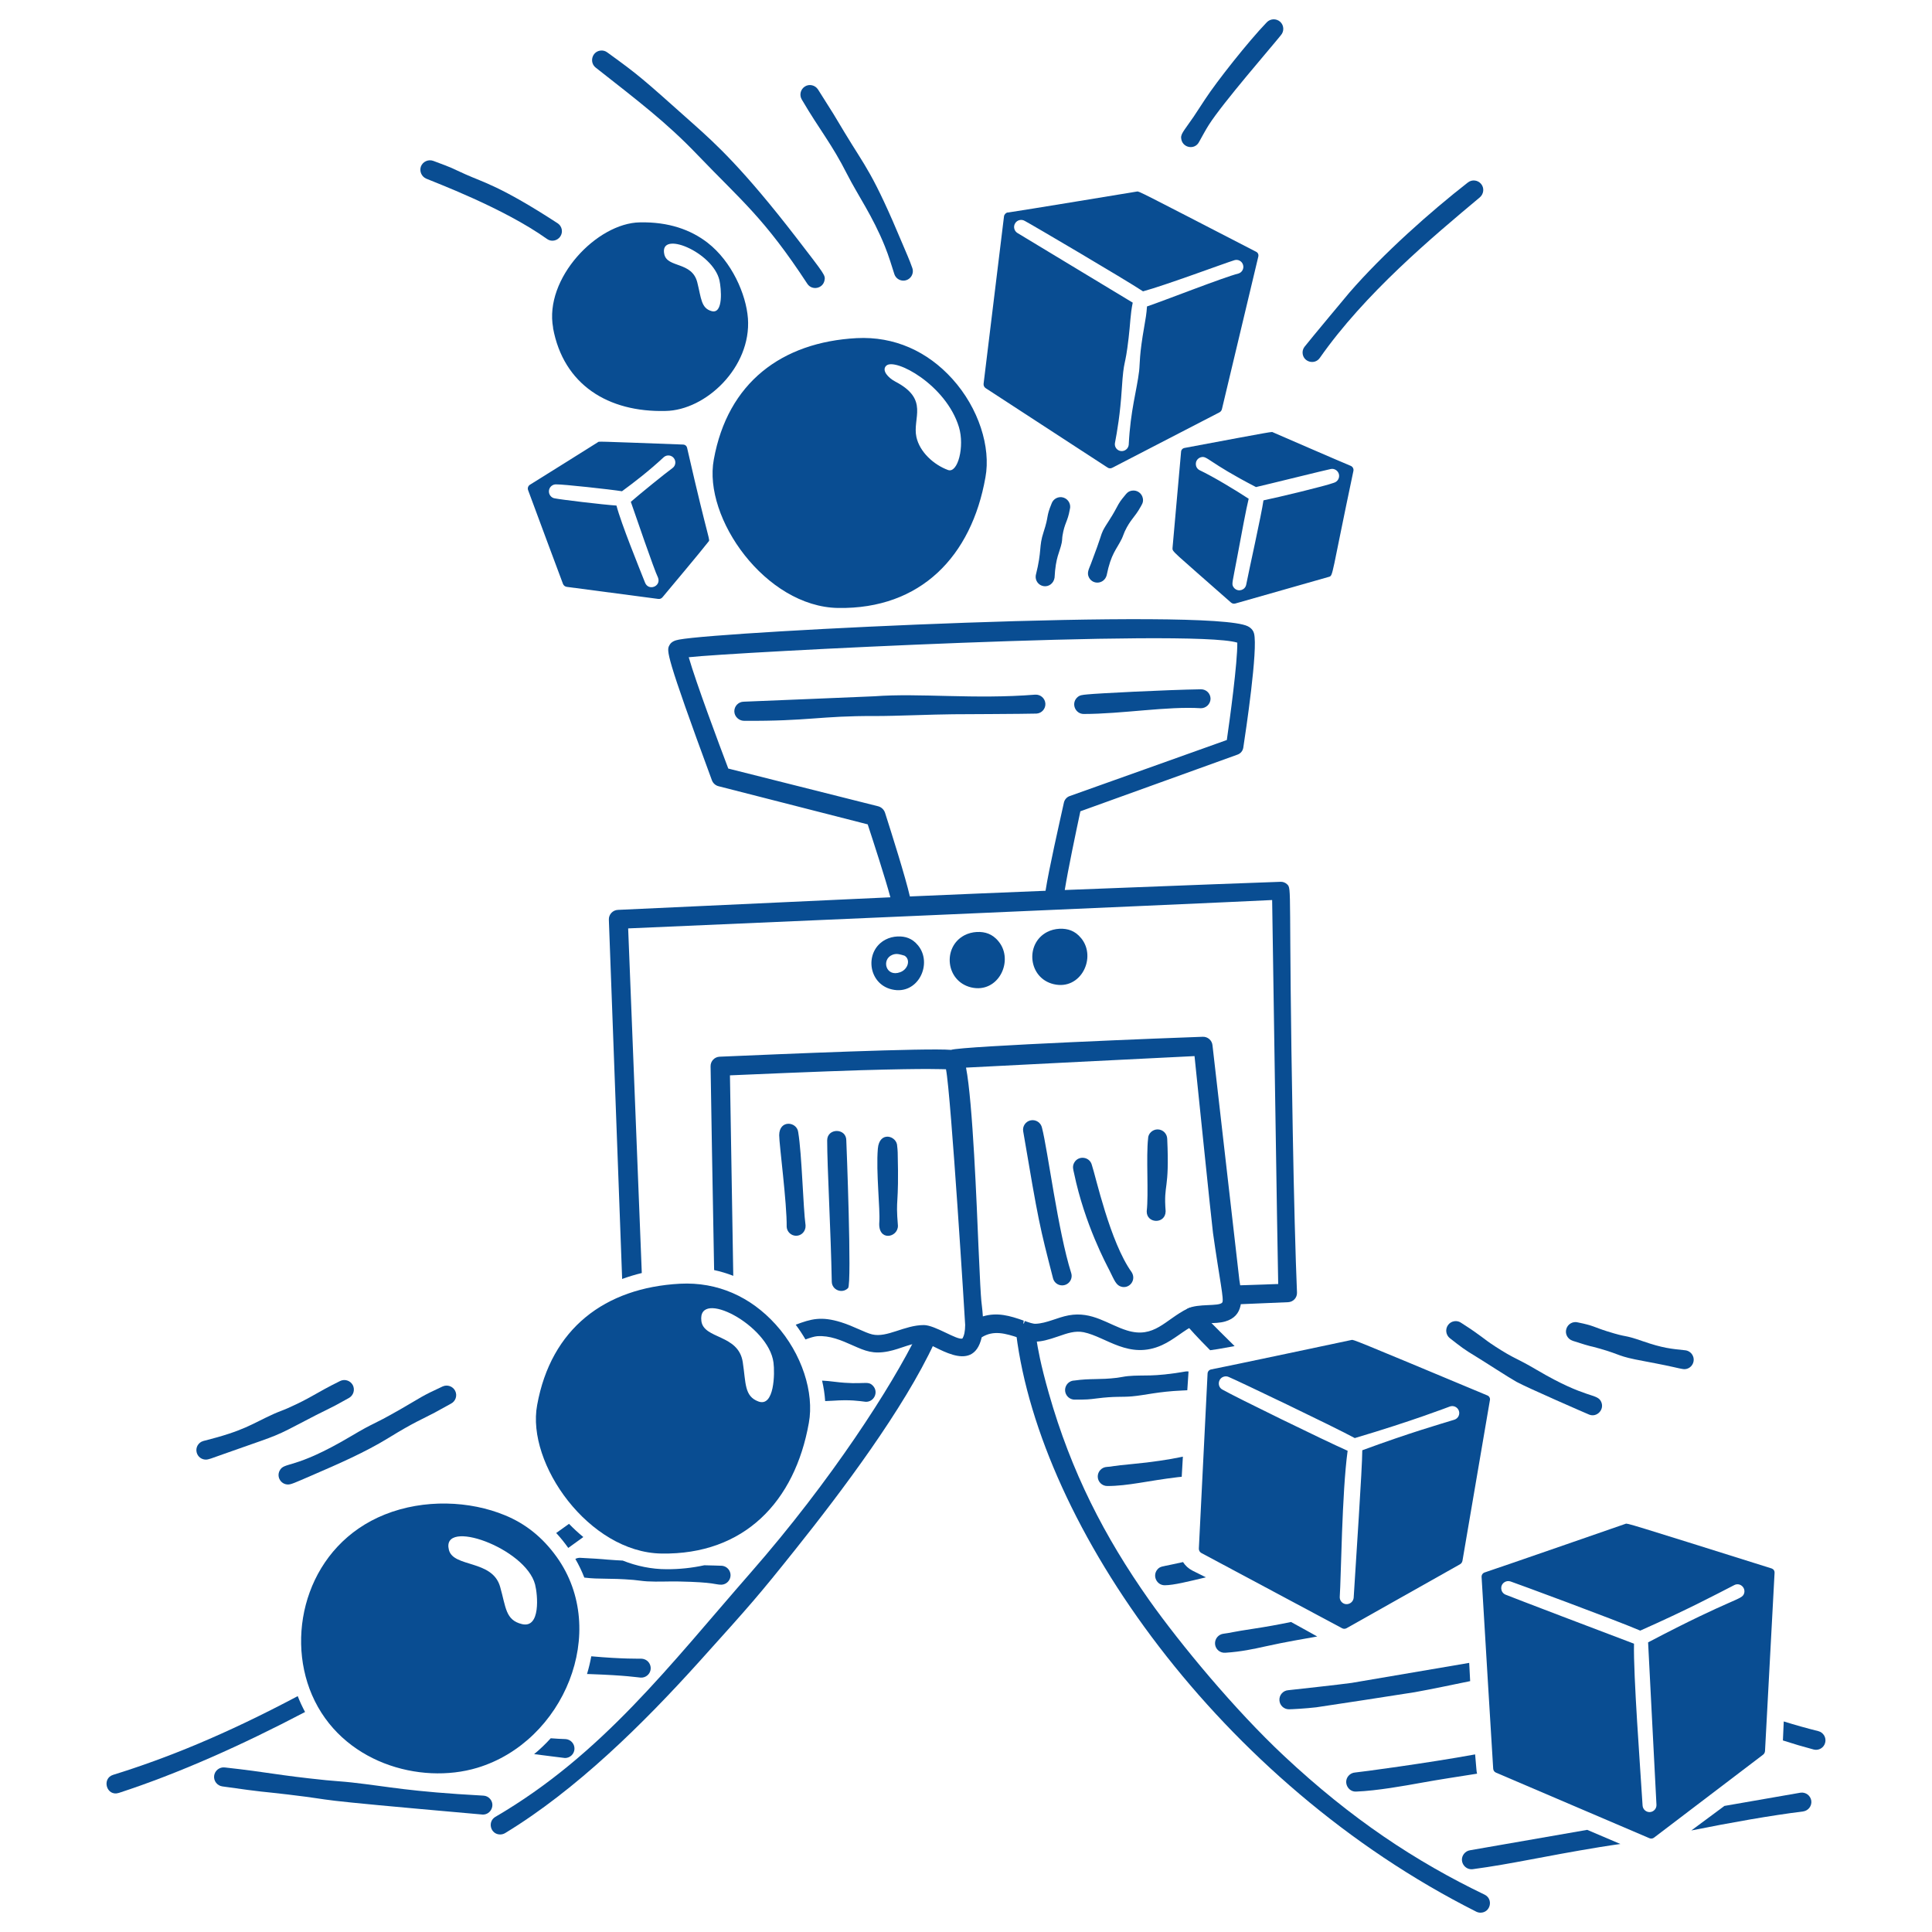 <svg xmlns="http://www.w3.org/2000/svg" fill="none" viewBox="0 0 200 200" id="Sorting-Center-1--Streamline-Brooklyn.svg"><desc>Sorting Center 1 Streamline Illustration: https://streamlinehq.com</desc><g id="sorting-center-1--e-commerce-sorting-center"><g id="machine"><path id="vector" fill="#094D92" d="M95.038 97.87C94.701 97.461 94.383 97.252 94.041 97.113C93.391 96.85 92.422 96.872 91.668 97.269C89.456 98.427 89.826 101.844 92.326 102.424C95.025 103.064 96.594 99.766 95.038 97.87ZM93.197 100.639C91.705 101.201 91.2 99.307 92.387 98.839C92.849 98.653 93.262 98.825 93.637 98.932C94.28 99.32 94.02 100.329 93.197 100.639Z" stroke-width="1"></path><path id="vector_2" fill="#094D92" d="M96.271 137.651C95.779 137.418 95.191 137.626 94.956 138.116C92.34 143.469 86.077 153.243 77.725 162.783C69.336 172.369 62.325 181.64 51.276 188.083C50.433 188.586 50.776 189.904 51.778 189.904C51.956 189.903 52.131 189.855 52.285 189.765C59.675 185.279 66.629 178.398 72.382 172.014C77.786 166.016 78.476 165.235 82.371 160.356C87.099 154.433 93.569 145.846 96.746 138.965C96.976 138.471 96.764 137.884 96.272 137.651H96.271Z" stroke-width="1"></path><path id="vector_3" fill="#094D92" d="M58.903 157.747C58.477 158.054 58.036 158.37 57.578 158.696C58.022 159.177 58.437 159.693 58.827 160.241C59.351 159.865 59.87 159.489 60.386 159.115C59.866 158.687 59.371 158.23 58.903 157.747Z" stroke-width="1"></path><path id="vector_4" fill="#094D92" d="M30.819 175.583C23.281 179.586 17.179 182.038 11.705 183.733C10.503 184.111 11.023 186.003 12.304 185.602C18.459 183.594 25.015 180.672 31.58 177.225C31.294 176.693 31.04 176.145 30.82 175.583H30.819Z" stroke-width="1"></path><path id="vector_5" fill="#094D92" d="M50.733 186.22C50.559 186.018 50.309 185.896 50.043 185.884C42.208 185.454 40.394 184.965 36.398 184.518C35.499 184.417 34.625 184.375 33.759 184.286C28.45 183.741 28.056 183.494 23.273 182.966C22.731 182.901 22.238 183.285 22.167 183.826C22.103 184.365 22.483 184.856 23.022 184.929C27.808 185.607 26.684 185.396 29.781 185.763C35.982 186.498 29.923 186.076 49.985 187.845C50.818 187.845 51.284 186.856 50.732 186.22Z" stroke-width="1"></path><path id="vector_6" fill="#094D92" d="M58.528 180.029C58.093 180.018 57.577 179.988 57.012 179.945C56.479 180.533 55.904 181.082 55.292 181.587C56.589 181.741 58.364 181.989 58.487 181.989C59.01 181.989 59.441 181.58 59.469 181.059C59.494 180.514 59.073 180.052 58.528 180.028V180.029Z" stroke-width="1"></path><path id="vector_7" fill="#094D92" d="M66.398 171.707C66.238 171.7 64.469 171.753 61.209 171.459C61.097 172.077 60.949 172.69 60.768 173.293L61.105 173.303C64.91 173.439 65.873 173.633 66.325 173.666C66.586 173.682 66.843 173.592 67.037 173.416C67.671 172.845 67.327 171.755 66.398 171.707Z" stroke-width="1"></path><path id="vector_8" fill="#094D92" d="M74.719 162.087C74.205 162.057 73.725 162.067 72.911 162.036C71.635 162.313 70.333 162.45 69.028 162.445C67.439 162.445 65.905 162.121 64.465 161.551C64.23 161.54 63.994 161.527 63.759 161.512C61.989 161.4 63.082 161.424 60.086 161.266C59.904 161.255 59.722 161.293 59.56 161.378C59.924 162.006 60.233 162.653 60.489 163.312C62.13 163.51 62.962 163.341 65.571 163.551C66.027 163.589 66.487 163.674 66.99 163.702C68.132 163.763 69.207 163.691 70.297 163.715C74.029 163.791 73.999 164.047 74.662 164.047C75.417 164.032 75.874 163.206 75.484 162.559C75.32 162.287 75.035 162.112 74.719 162.087Z" stroke-width="1"></path><path id="vector_9" fill="#094D92" d="M90.383 143.472C89.812 142.849 89.474 143.426 86.376 143.038C85.953 142.981 85.528 142.942 85.102 142.922C85.266 143.618 85.373 144.326 85.42 145.039C85.636 145.035 85.892 145.024 86.202 145.003C88.061 144.874 88.927 145.032 89.616 145.113C90.483 145.145 90.969 144.112 90.383 143.472Z" stroke-width="1"></path><path id="vector_10" fill="#094D92" d="M134.264 133.805C134.11 130.218 133.939 123.69 133.827 117.174C133.355 91.539 133.775 92.039 133.224 91.527C133.045 91.361 132.807 91.274 132.563 91.284C132.415 91.289 122.456 91.647 110.223 92.134C110.582 89.925 111.352 86.278 111.84 83.985C113.059 83.538 128.113 78.115 128.113 78.115C128.426 78.004 128.652 77.73 128.704 77.402C128.953 75.782 130.246 67.175 129.817 65.573C129.77 65.391 129.622 65.052 129.164 64.826C125.192 62.883 74.946 65.341 70.301 66.209C69.875 66.289 69.481 66.423 69.289 66.812C69.005 67.349 68.862 67.668 73.691 80.759C73.803 81.074 74.066 81.312 74.39 81.391L89.824 85.338C90.446 87.237 91.66 90.971 92.172 92.888L63.968 94.191C63.426 94.212 63.005 94.67 63.029 95.212L64.404 132.398C65.07 132.155 65.749 131.95 66.438 131.783C66.012 121.008 65.065 97.199 65.027 96.108C66.971 96.019 124.388 93.537 131.692 93.171C131.692 93.171 132.262 131.006 132.319 132.92L127.718 133.077C127.175 133.102 126.753 133.558 126.771 134.101C126.799 134.637 127.271 135.065 127.793 135.037L133.342 134.802C133.873 134.784 134.287 134.336 134.264 133.805ZM108.234 92.213C103.678 92.397 98.878 92.596 94.19 92.8C93.725 90.773 92.3 86.272 91.623 84.151C91.516 83.809 91.238 83.548 90.89 83.462L75.392 79.561C74.399 76.94 72.079 70.746 71.297 68.038C75.607 67.532 123.392 65.065 128.084 66.526C128.116 68.548 127.31 74.479 127 76.606C125.768 77.054 110.729 82.41 110.718 82.414C110.424 82.525 110.206 82.776 110.136 83.082C109.641 85.326 108.588 89.942 108.234 92.213Z" stroke-width="1"></path><path id="vector_11" fill="#094D92" d="M107.169 71.91C100.857 72.415 95.209 71.727 90.516 72.079C90.18 72.103 77.357 72.623 76.987 72.639C76.441 72.65 76.007 73.101 76.017 73.647C76.027 74.189 76.507 74.615 77.015 74.618C83.726 74.665 84.89 74.097 90.579 74.123C92.687 74.128 96.559 73.953 98.666 73.94C98.666 73.94 106.278 73.907 107.296 73.871C107.839 73.839 108.252 73.371 108.217 72.828C108.179 72.287 107.71 71.877 107.168 71.912L107.169 71.91Z" stroke-width="1"></path><path id="vector_12" fill="#094D92" d="M124.316 71.356C120.745 71.41 113.563 71.778 112.583 71.883C112.055 71.94 111.742 71.93 111.446 72.267C110.889 72.901 111.342 73.91 112.188 73.91C116.157 73.91 120.85 73.094 124.318 73.317C124.858 73.313 125.298 72.884 125.316 72.344C125.319 71.792 124.868 71.346 124.316 71.356Z" stroke-width="1"></path><path id="vector_13" fill="#094D92" d="M111.92 97.121C111.574 96.699 111.241 96.475 110.871 96.324C110.185 96.048 109.184 96.07 108.39 96.485C106.088 97.688 106.444 101.263 109.079 101.881C111.895 102.55 113.556 99.111 111.921 97.12L111.92 97.121Z" stroke-width="1"></path><path id="vector_14" fill="#094D92" d="M153.693 196.137C146.559 192.706 139.91 188.321 132.91 181.762C127.804 176.981 122.202 170.21 118.97 165.653C114.318 159.058 110.889 152.366 108.579 144.251C106.831 138.126 107.485 137.729 106.791 137.19C106.095 136.65 105.091 137.232 105.198 138.099C107.686 158.042 126.275 184.543 152.83 197.9C152.964 197.965 153.112 198 153.261 198C154.291 198 154.622 196.603 153.692 196.136H153.693Z" stroke-width="1"></path><path id="vector_15" fill="#094D92" d="M122.908 143.92C122.949 143.31 123.032 142.009 123.037 141.976C122.945 141.963 122.852 141.962 122.76 141.972C119.239 142.58 118.459 142.3 116.77 142.454C116.357 142.492 115.999 142.586 115.647 142.627C113.8 142.853 112.936 142.669 111.222 142.911C110.461 142.931 110.007 143.767 110.405 144.416C110.59 144.717 110.921 144.897 111.274 144.888C112.543 144.888 112.696 144.871 113.535 144.765C115.441 144.521 116.091 144.648 117.183 144.551C118.587 144.427 119.842 144.058 122.362 143.947C122.577 143.938 122.755 143.934 122.909 143.919L122.908 143.92Z" stroke-width="1"></path><path id="vector_16" fill="#094D92" d="M122.451 150.793C122.306 150.819 122.175 150.845 122.06 150.871C121.199 151.058 119.222 151.374 117.237 151.553C114.985 151.758 115.18 151.826 114.597 151.854C114.054 151.876 113.629 152.327 113.638 152.87C113.651 153.407 114.091 153.832 114.629 153.832C116.794 153.83 118.788 153.291 121.925 152.916C122.062 152.9 122.198 152.887 122.331 152.876C122.37 152.174 122.409 151.48 122.451 150.793Z" stroke-width="1"></path><path id="vector_17" fill="#094D92" d="M123.435 162.585C123.04 162.383 122.706 162.08 122.467 161.706C122.168 161.766 121.818 161.842 121.288 161.96C120.311 162.176 120.079 162.139 119.793 162.496C119.281 163.14 119.747 164.105 120.569 164.105C121.478 164.105 123.025 163.717 124.834 163.284C123.981 162.855 123.447 162.593 123.435 162.587V162.585Z" stroke-width="1"></path><path id="vector_18" fill="#094D92" d="M133.648 167.907C132.358 168.176 131.06 168.409 129.757 168.606C127.62 168.925 127.312 169.046 126.682 169.119C126.138 169.172 125.736 169.652 125.781 170.197C125.83 170.738 126.308 171.138 126.849 171.091C128.487 170.986 129.767 170.705 130.986 170.435C133.173 169.949 134.915 169.672 136.359 169.409C135.692 169.036 134.819 168.547 133.649 167.908L133.648 167.907Z" stroke-width="1"></path><path id="vector_19" fill="#094D92" d="M152.091 172.141C147.609 172.912 140.077 174.19 139.925 174.212C138.921 174.362 133.474 174.959 133.369 174.968C132.826 175.002 132.413 175.468 132.445 176.011C132.473 176.534 132.904 176.944 133.428 176.945C133.741 176.945 135.176 176.866 136.261 176.739C136.531 176.708 145.853 175.284 146.444 175.177C148.544 174.799 150.184 174.434 152.191 174.03C152.156 173.39 152.122 172.76 152.091 172.14V172.141Z" stroke-width="1"></path><path id="vector_20" fill="#094D92" d="M152.84 183.189C152.793 182.664 152.748 182.14 152.704 181.615C147.86 182.504 140.736 183.456 140.297 183.487C140.031 183.501 139.782 183.621 139.606 183.821C139.019 184.485 139.551 185.518 140.397 185.463C142.54 185.384 145.502 184.845 147.048 184.566C149.065 184.201 150.866 183.934 152.907 183.61C152.871 183.472 152.849 183.331 152.841 183.189H152.84Z" stroke-width="1"></path><path id="vector_21" fill="#094D92" d="M164.307 189.426C157.785 190.563 152.323 191.516 152.19 191.536C151.929 191.573 151.694 191.714 151.537 191.925C151.005 192.641 151.617 193.61 152.466 193.496C156.591 192.942 159.663 192.186 165.628 191.207C166.625 191.043 167.174 190.971 167.741 190.889C166.595 190.404 165.451 189.916 164.308 189.426Z" stroke-width="1"></path><path id="vector_22" fill="#094D92" d="M187.504 186.404C187.42 185.868 186.919 185.499 186.382 185.579C186.235 185.603 182.971 186.171 178.513 186.948C177.373 187.798 176.23 188.645 175.086 189.489C179.22 188.661 183.297 187.94 186.664 187.519C187.203 187.441 187.578 186.943 187.504 186.404Z" stroke-width="1"></path><path id="vector_23" fill="#094D92" d="M125.274 139.775C125.579 139.74 126.254 139.639 127.806 139.348C125.512 137.093 124.329 135.868 124.218 135.73C123.751 135.127 122.807 135.256 122.519 135.962C122.385 136.289 122.436 136.663 122.653 136.943C123.092 137.511 124.002 138.495 125.274 139.775Z" stroke-width="1"></path><path id="vector_24" fill="#094D92" d="M188.238 179.208C187.034 178.908 185.838 178.572 184.653 178.203L184.566 180.171C185.639 180.518 186.702 180.832 187.75 181.109C188.274 181.246 188.809 180.929 188.941 180.404C189.077 179.88 188.762 179.345 188.238 179.208Z" stroke-width="1"></path><path id="vector_25" fill="#094D92" d="M128.305 132.567L125.517 108.212C125.468 107.69 125.016 107.3 124.493 107.327C121.953 107.407 99.535 108.287 98.451 108.683C95.92 108.472 81.074 109.107 74.503 109.389C73.967 109.408 73.546 109.854 73.559 110.39C73.559 110.476 73.808 125.716 73.926 131.478C74.606 131.624 75.267 131.824 75.908 132.073L75.564 111.32C76.331 111.278 85.736 110.885 89.078 110.789C96.423 110.576 97.562 110.695 97.928 110.69C98.447 113.294 99.915 137.02 99.914 137.159C99.908 137.806 99.819 138.254 99.627 138.565C99.064 138.754 96.816 137.184 95.646 137.17C93.612 137.17 91.842 138.51 90.286 138.137C89.525 137.953 88.342 137.274 87.085 136.884C85.02 136.238 83.97 136.532 82.373 137.134C82.74 137.626 83.077 138.137 83.383 138.66C83.876 138.478 84.296 138.347 84.594 138.323C85.901 138.232 87.073 138.739 88.277 139.275C89.588 139.859 90.384 140.198 91.946 139.893C93.256 139.635 94.454 138.959 95.618 138.988C96.55 139.002 100.7 142.497 101.627 138.437C102.856 137.675 104.074 138.034 105.461 138.49C106.935 138.975 107.368 139.101 109.583 138.331C110.478 138.02 111.287 137.733 112.183 137.912C114.532 138.399 116.885 140.784 120.284 139.248C121.554 138.673 122.54 137.71 123.744 137.123C124.31 136.852 125.746 137.106 126.815 136.802C128.78 136.244 128.63 134.418 128.307 132.564L128.305 132.567ZM126.522 134.845C126.151 135.272 124.035 134.91 122.932 135.466C120.599 136.628 119.493 138.597 116.668 137.729C114.718 137.129 113.076 135.714 110.631 136.163C109.448 136.381 108.369 136.988 107.216 137.037C106.947 137.052 106.523 136.903 106.083 136.748C105.878 137.331 105.883 137.472 105.974 136.71C104.527 136.2 103.245 135.825 101.746 136.273C101.616 134.356 101.601 136.277 101.292 129.071C101.112 124.822 100.703 114.101 100.002 110.519C100.7 110.479 122.758 109.36 123.657 109.327C123.78 110.464 125.421 126.556 125.568 127.627C126.252 132.487 126.742 134.592 126.522 134.844V134.845Z" stroke-width="1"></path><path id="vector_26" fill="#094D92" d="M82.634 117.225C82.519 116.095 80.668 115.874 80.662 117.514C80.658 118.447 81.469 124.537 81.437 127.013C81.475 127.524 81.899 127.921 82.412 127.927C82.978 127.927 83.424 127.452 83.392 126.852C83.137 125.008 83.017 119.549 82.634 117.225Z" stroke-width="1"></path><path id="vector_27" fill="#094D92" d="M87.61 118.056C87.61 116.749 85.629 116.756 85.629 118.052C85.629 120.79 86.01 127.505 86.105 132.68C86.12 133.55 87.194 133.962 87.794 133.337C88.195 132.918 87.618 118.162 87.609 118.057L87.61 118.056Z" stroke-width="1"></path><path id="vector_28" fill="#094D92" d="M92.929 119.299C92.929 119.056 92.89 118.831 92.878 118.665C92.878 117.573 91.034 117.026 90.875 118.901C90.671 121.318 91.129 125.198 91.025 126.514C90.864 128.549 92.957 128.139 92.953 126.893C92.694 123.768 93.074 125.176 92.929 119.299Z" stroke-width="1"></path><path id="vector_29" fill="#094D92" d="M110.889 131.78C109.521 127.458 108.46 119.028 107.868 116.753C107.758 116.216 107.235 115.87 106.698 115.978C106.169 116.085 105.824 116.597 105.923 117.127C107.525 126.573 107.608 126.881 109.016 132.356C109.135 132.774 109.517 133.062 109.951 133.062C110.618 133.064 111.093 132.415 110.889 131.78Z" stroke-width="1"></path><path id="vector_30" fill="#094D92" d="M117.152 131.702C114.903 128.57 113.429 121.766 113.027 120.593C112.81 119.744 111.665 119.581 111.217 120.335C110.971 120.751 111.112 121.093 111.185 121.448C112.294 126.767 114.558 130.93 114.843 131.498C115.371 132.554 115.537 133.082 116.129 133.213C116.965 133.398 117.64 132.48 117.151 131.703L117.152 131.702Z" stroke-width="1"></path><path id="vector_31" fill="#094D92" d="M120.83 117.891C120.815 117.351 120.375 116.92 119.835 116.916C119.292 116.917 118.848 117.364 118.851 117.856C118.635 119.731 118.916 123.605 118.708 125.386C118.674 126.678 120.648 126.754 120.667 125.386C120.433 122.408 121.08 123.403 120.83 117.891Z" stroke-width="1"></path><path id="vector_32" fill="#094D92" d="M103.372 97.456C103.016 97.02 102.671 96.8 102.323 96.658C101.633 96.378 100.629 96.407 99.841 96.819C97.548 98.018 97.88 101.573 100.529 102.215C103.362 102.882 104.998 99.431 103.372 97.456Z" stroke-width="1"></path></g><path id="ball 4" fill="#094D92" fill-rule="evenodd" d="M57.626 161.172C56.145 159.108 54.373 157.727 52.293 156.868C48.643 155.353 43.898 155.153 39.825 156.786C32.002 159.919 29.462 168.858 32.289 175.445C35.314 182.467 43.475 184.787 49.408 183.002C58.364 180.305 63.136 168.858 57.626 161.172ZM54.033 168.126C52.313 167.714 52.378 166.373 51.772 164.261C50.967 161.438 46.943 162.292 46.471 160.448C45.621 157.111 54.406 160.245 55.392 164.024C55.669 165.104 55.978 168.595 54.033 168.126Z" clip-rule="evenodd" stroke-width="1"></path><path id="ball 3" fill="#094D92" fill-rule="evenodd" d="M80.297 137.109C77.712 134.248 74.286 132.687 70.392 132.891C62.615 133.309 57.035 137.533 55.605 145.455C54.471 151.523 60.981 160.696 68.46 160.822C77.035 160.968 82.281 155.461 83.731 147.302C84.303 144.188 83.028 140.13 80.298 137.108L80.297 137.109ZM76.89 141.007C76.445 138.098 72.851 138.65 72.606 136.754C72.175 133.323 79.568 137.159 80.071 141.046C80.219 142.156 80.167 145.7 78.506 145.079C77.037 144.531 77.225 143.184 76.89 141.008V141.007Z" clip-rule="evenodd" stroke-width="1"></path><path id="ball 2" fill="#094D92" d="M98.586 39.223C96.017 36.379 92.592 34.8 88.674 35.003C80.922 35.422 75.329 39.615 73.893 47.568C72.759 53.637 79.269 62.809 86.748 62.936C95.325 63.08 100.576 57.567 102.012 49.415C102.591 46.301 101.316 42.244 98.586 39.223ZM92.674 39.497C91.98 39.133 91.231 38.358 91.74 37.861C92.635 36.998 97.929 39.815 99.269 44.214C99.871 46.215 99.16 49.005 98.148 48.659C96.664 48.116 95.211 46.798 94.869 45.253C94.425 43.281 96.24 41.354 92.674 39.497Z" stroke-width="1"></path><path id="ball 1" fill="#094D92" fill-rule="evenodd" d="M77.425 32.955C77.235 30.446 75.746 27.071 73.259 25.136C71.519 23.785 69.22 22.957 66.239 23.02C61.81 23.083 56.311 28.818 57.26 33.94L57.248 33.942C58.331 39.847 62.973 42.69 68.886 42.542C73.054 42.484 77.786 38.022 77.426 32.956V32.955ZM74.476 29.013C74.663 29.847 74.907 32.549 73.664 32.206C72.569 31.904 72.595 30.863 72.183 29.233C71.636 27.053 69.092 27.755 68.77 26.331C68.191 23.753 73.799 26.094 74.476 29.013Z" clip-rule="evenodd" stroke-width="1"></path><path id="cube 3" fill="#094D92" fill-rule="evenodd" d="M71.126 46.346C71.084 46.161 70.923 46.028 70.733 46.021C61.326 45.673 62.034 45.685 61.89 45.78C61.89 45.78 55.567 49.753 54.863 50.178C54.671 50.295 54.59 50.532 54.67 50.742C55.031 51.748 58.277 60.436 58.277 60.436C58.34 60.606 58.491 60.727 58.67 60.752L68.15 62.002C68.311 62.023 68.472 61.96 68.575 61.834C69.71 60.47 72.356 57.331 73.322 56.096C73.56 55.792 73.454 56.546 71.125 46.347L71.126 46.346ZM69.633 48.442C68.919 48.958 66.178 51.179 65.303 51.949C65.701 53.084 67.749 59.087 68.116 59.788C68.468 60.707 67.13 61.218 66.775 60.315C66.175 58.794 64.302 54.205 63.817 52.336C62.368 52.238 58.026 51.715 57.455 51.594C57.08 51.558 56.787 51.2 56.826 50.799C56.865 50.398 57.222 50.105 57.623 50.144C58.24 50.126 63.156 50.656 64.388 50.854C65.663 49.917 67.165 48.767 68.72 47.321C69.028 47.057 69.493 47.099 69.748 47.415C70.011 47.739 69.944 48.215 69.632 48.441L69.633 48.442Z" clip-rule="evenodd" stroke-width="1"></path><path id="cube 1" fill="#094D92" fill-rule="evenodd" d="M130.053 26.073C117.761 19.726 117.913 19.796 117.709 19.826C117.709 19.826 105.657 21.816 104.333 22.002L104.327 21.991C104.12 22.028 103.961 22.195 103.933 22.403C103.223 28.174 102.519 33.945 101.822 39.717C101.799 39.9 101.881 40.08 102.035 40.182L114.658 48.404C114.8 48.498 114.982 48.508 115.132 48.429L126.223 42.694C126.362 42.626 126.462 42.498 126.495 42.347L130.265 26.54C130.309 26.353 130.222 26.16 130.053 26.07V26.073ZM128.189 28.32C126.727 28.68 120.528 31.117 118.737 31.724C118.687 32.479 118.584 33.061 118.466 33.728C117.916 36.841 118.019 37.539 117.923 38.4C117.677 40.454 117.025 42.451 116.845 46.049C116.8 46.453 116.434 46.742 116.031 46.692C115.637 46.642 115.36 46.279 115.415 45.886C115.655 44.611 115.958 42.901 116.128 40.255C116.344 36.939 116.453 38.278 116.834 34.985C117.004 33.606 117.01 32.511 117.26 31.33C113.275 28.93 109.293 26.524 105.315 24.114C104.983 23.901 104.879 23.462 105.082 23.123C105.287 22.775 105.737 22.661 106.084 22.869C106.663 23.165 116.425 28.906 118.326 30.16C120.58 29.554 126.776 27.246 127.783 26.936C128.167 26.815 128.574 27.037 128.682 27.424C128.796 27.808 128.574 28.212 128.188 28.32L128.189 28.32Z" clip-rule="evenodd" stroke-width="1"></path><path id="cube 2" fill="#094D92" fill-rule="evenodd" d="M139.829 48.226C139.021 47.901 131.778 44.755 131.778 44.755C131.63 44.683 132.243 44.57 122.605 46.374C122.418 46.408 122.278 46.566 122.266 46.756L121.379 56.727C121.358 57.132 121.282 56.948 127.433 62.375C127.553 62.482 127.719 62.521 127.874 62.477L137.563 59.717C138.024 59.583 137.782 59.739 140.104 48.753C140.151 48.534 140.035 48.313 139.829 48.226ZM138.075 49.981C137.14 50.325 132.276 51.494 130.794 51.797C130.594 53.234 129.273 59.135 129.006 60.527C128.898 61.072 128.24 61.296 127.822 60.93C127.774 60.888 127.733 60.84 127.697 60.788C127.47 60.449 127.569 60.4 128.084 57.626C128.507 55.348 129.026 52.557 129.263 51.63C127.938 50.766 125.679 49.386 124.159 48.662C123.673 48.389 123.666 47.692 124.146 47.408C124.199 47.377 124.256 47.352 124.316 47.336C124.99 47.146 124.98 47.811 130.019 50.421C131.109 50.174 137.485 48.593 137.748 48.556C138.087 48.467 138.508 48.687 138.606 49.096C138.698 49.486 138.462 49.878 138.074 49.979L138.075 49.981Z" clip-rule="evenodd" stroke-width="1"></path><path id="cube 5" fill="#094D92" fill-rule="evenodd" d="M183.412 162.37C168.323 157.632 168.476 157.677 168.282 157.743C168.282 157.743 155.146 162.303 153.689 162.78C153.488 162.847 153.359 163.042 153.374 163.252C153.485 165.305 154.574 183.085 154.574 183.085C154.583 183.27 154.696 183.433 154.867 183.504L170.754 190.293C170.909 190.358 171.085 190.336 171.219 190.235L182.506 181.651C182.63 181.557 182.706 181.414 182.714 181.259L183.704 162.795C183.712 162.605 183.593 162.433 183.412 162.372V162.37ZM180.547 164.956C180.312 165.658 179.563 165.314 170.611 170.017C170.721 172.081 171.355 184.631 171.476 186.824C171.499 187.232 171.179 187.578 170.77 187.588C170.382 187.59 170.06 187.288 170.039 186.9C169.795 182.908 169.077 173.445 169.152 170.154C166.983 169.342 156.112 165.198 155.834 165.07C155.321 164.836 155.254 164.136 155.712 163.809C155.902 163.673 156.146 163.637 156.368 163.711C156.764 163.836 167.178 167.677 169.798 168.801C174.763 166.593 177.461 165.151 179.538 164.084C180.126 163.79 180.742 164.363 180.547 164.956Z" clip-rule="evenodd" stroke-width="1"></path><path id="cube 4" fill="#094D92" fill-rule="evenodd" d="M153.987 144.462C139.972 138.602 140.113 138.673 139.923 138.71C139.923 138.71 126.827 141.489 125.376 141.763C125.165 141.803 125.011 141.985 125.007 142.199C124.699 148.235 124.399 154.271 124.105 160.307C124.098 160.495 124.196 160.672 124.36 160.764L138.939 168.558C139.08 168.633 139.25 168.631 139.391 168.554L151.126 161.942C151.266 161.865 151.364 161.73 151.393 161.573L154.238 144.925C154.273 144.731 154.168 144.538 153.986 144.462H153.987ZM150.564 146.965C148.968 147.46 146.061 148.277 141.023 150.13C141.023 151.962 140.359 161.602 140.133 165.383C140.076 166.026 139.285 166.306 138.858 165.809C138.736 165.666 138.676 165.48 138.691 165.292C138.829 163.34 138.912 154.505 139.506 150.184C137.067 149.103 127.956 144.654 126.565 143.86C126 143.585 126.053 142.731 126.66 142.52C126.843 142.455 127.044 142.467 127.219 142.553C128.1 142.919 138.095 147.696 140.246 148.869C146.176 147.113 149.907 145.665 150.098 145.597C150.481 145.466 150.897 145.671 151.026 146.055C151.149 146.434 150.942 146.841 150.564 146.965Z" clip-rule="evenodd" stroke-width="1"></path><g id="details"><path id="vector_33" fill="#094D92" d="M45.809 143.53C43.587 144.553 43.656 144.621 41.436 145.898C38.158 147.768 39.062 147.057 36.295 148.699C30.371 152.21 29.42 151.275 28.936 152.265C28.618 152.915 29.091 153.674 29.815 153.674C30.138 153.674 30.47 153.517 32.233 152.755C35.057 151.535 37.787 150.346 40.206 148.862C42.933 147.184 43.613 146.969 45.008 146.228C45.286 146.08 46.399 145.456 46.677 145.309C47.165 145.065 47.364 144.472 47.121 143.983C46.878 143.502 46.297 143.302 45.809 143.53Z" stroke-width="1"></path><path id="vector_34" fill="#094D92" d="M30.615 147.584C34.401 145.583 33.663 146.106 36.115 144.721C36.595 144.457 36.773 143.855 36.514 143.372C36.252 142.903 35.666 142.726 35.188 142.972C32.556 144.274 32.286 144.665 29.773 145.781C29.334 145.978 28.845 146.14 28.353 146.361C25.942 147.455 25.345 148.091 21.049 149.172C20.529 149.313 20.221 149.849 20.363 150.37C20.475 150.798 20.862 151.097 21.305 151.098C21.589 151.098 21.873 150.976 23.081 150.545C28.022 148.784 28.271 148.823 30.614 147.584H30.615Z" stroke-width="1"></path><path id="vector_35" fill="#094D92" d="M159.117 141.83C156.792 140.46 156.925 140.768 154.781 139.384C153.418 138.498 153.501 138.375 151.288 136.958C150.851 136.629 150.228 136.721 149.904 137.163C149.586 137.599 149.673 138.209 150.1 138.539C151.321 139.485 151.478 139.635 152.884 140.486C153.627 140.935 156.241 142.638 157.001 143.055C158.108 143.66 164.253 146.338 164.519 146.443C165.304 146.756 166.122 145.923 165.753 145.114C165.336 144.201 164.272 144.871 159.117 141.829V141.83Z" stroke-width="1"></path><path id="vector_36" fill="#094D92" d="M174.451 139.781C173.021 139.626 172.179 139.576 170.053 138.839C167.864 138.08 168.717 138.555 166.352 137.811C164.992 137.381 164.979 137.225 163.36 136.899C162.84 136.752 162.298 137.052 162.146 137.571C161.982 138.106 162.3 138.637 162.807 138.8C165.198 139.568 164.182 139.199 165.629 139.614C167.885 140.256 167.388 140.394 170.139 140.895C170.259 140.917 172.322 141.305 173.207 141.511C173.544 141.588 174.177 141.737 174.349 141.737C175.104 141.738 175.576 140.921 175.199 140.267C175.042 139.994 174.763 139.814 174.45 139.781H174.451Z" stroke-width="1"></path><path id="vector_37" fill="#094D92" d="M82.5 24.686C76.914 17.437 74.036 14.847 71.812 12.862C66.34 7.981 66.208 7.849 62.877 5.432C62.669 5.271 62.404 5.201 62.144 5.238C61.271 5.359 60.992 6.474 61.675 7.005C66.058 10.453 68.983 12.665 72.189 16.015C76.782 20.807 79.1 22.547 83.576 29.38C84.052 30.103 85.195 29.886 85.355 29.014C85.449 28.502 85.436 28.497 82.5 24.686Z" stroke-width="1"></path><path id="vector_38" fill="#094D92" d="M93.474 25.357C90.31 17.797 89.625 17.36 87.436 13.723C85.961 11.28 86.708 12.461 84.689 9.276C84.387 8.8 83.772 8.669 83.33 8.95C82.869 9.236 82.722 9.839 83.002 10.305C84.924 13.579 86.058 14.808 87.715 18.075C88.797 20.203 90.338 22.364 91.6 25.496C92.014 26.511 92.322 27.568 92.586 28.386C92.721 28.785 93.098 29.053 93.52 29.05C94.195 29.046 94.665 28.379 94.442 27.742C94.16 26.925 93.804 26.146 93.474 25.357Z" stroke-width="1"></path><path id="vector_39" fill="#094D92" d="M48.208 18.055C46.531 17.311 47.188 17.517 44.866 16.658C44.354 16.466 43.782 16.716 43.576 17.223C43.396 17.722 43.632 18.276 44.117 18.491C44.815 18.804 52.102 21.502 56.632 24.742C57.076 25.061 57.69 24.93 57.994 24.492C58.311 24.038 58.188 23.412 57.723 23.111C51.8 19.257 49.996 18.863 48.208 18.055Z" stroke-width="1"></path><path id="vector_40" fill="#094D92" d="M131.132 2.313C129.218 4.303 125.963 8.422 124.748 10.282L123.574 12.068C122.449 13.712 122.156 13.893 122.304 14.485C122.515 15.325 123.666 15.511 124.103 14.736C124.465 14.093 124.789 13.475 125.138 12.927C126.602 10.625 131.656 4.831 132.589 3.653C132.955 3.248 132.926 2.623 132.524 2.254C132.12 1.894 131.504 1.92 131.132 2.313Z" stroke-width="1"></path><path id="vector_41" fill="#094D92" d="M153.18 20.44C153.611 20.078 153.666 19.457 153.331 19.051C152.992 18.628 152.375 18.557 151.949 18.894C148.096 21.896 143.173 26.267 139.671 30.311C139.671 30.311 135.589 35.194 135.037 35.909C134.878 36.119 134.812 36.385 134.854 36.645C134.987 37.504 136.11 37.776 136.618 37.062C141.297 30.378 148.247 24.569 153.18 20.44Z" stroke-width="1"></path><path id="vector_42" fill="#094D92" d="M110.095 51.511C109.582 51.347 109.032 51.624 108.858 52.134C108.261 53.59 108.615 53.295 108.03 55.081C107.517 56.643 107.89 56.894 107.223 59.555C107.135 60.092 107.502 60.597 108.04 60.678C108.569 60.759 109.072 60.397 109.168 59.807C109.279 57.634 109.702 57.191 109.907 56.196C109.968 55.9 109.948 55.682 109.989 55.455C110.207 54.108 110.521 54.025 110.743 52.751C110.901 52.231 110.613 51.679 110.095 51.511Z" stroke-width="1"></path><path id="vector_43" fill="#094D92" d="M117.17 50.792C116.761 50.861 116.592 51.117 116.479 51.253C115.98 51.849 115.895 51.979 115.563 52.603C114.974 53.714 114.5 54.291 114.183 54.918C113.929 55.443 114.053 55.416 112.941 58.341C112.718 58.929 112.47 59.317 112.747 59.812C113.168 60.566 114.307 60.456 114.56 59.56C115.016 57.306 115.563 56.915 116.122 55.781C116.251 55.516 116.331 55.231 116.434 55.016C117.017 53.77 117.475 53.547 118.044 52.518C118.197 52.24 118.378 52.021 118.312 51.614C118.227 51.07 117.714 50.701 117.171 50.793L117.17 50.792Z" stroke-width="1"></path></g></g></svg>